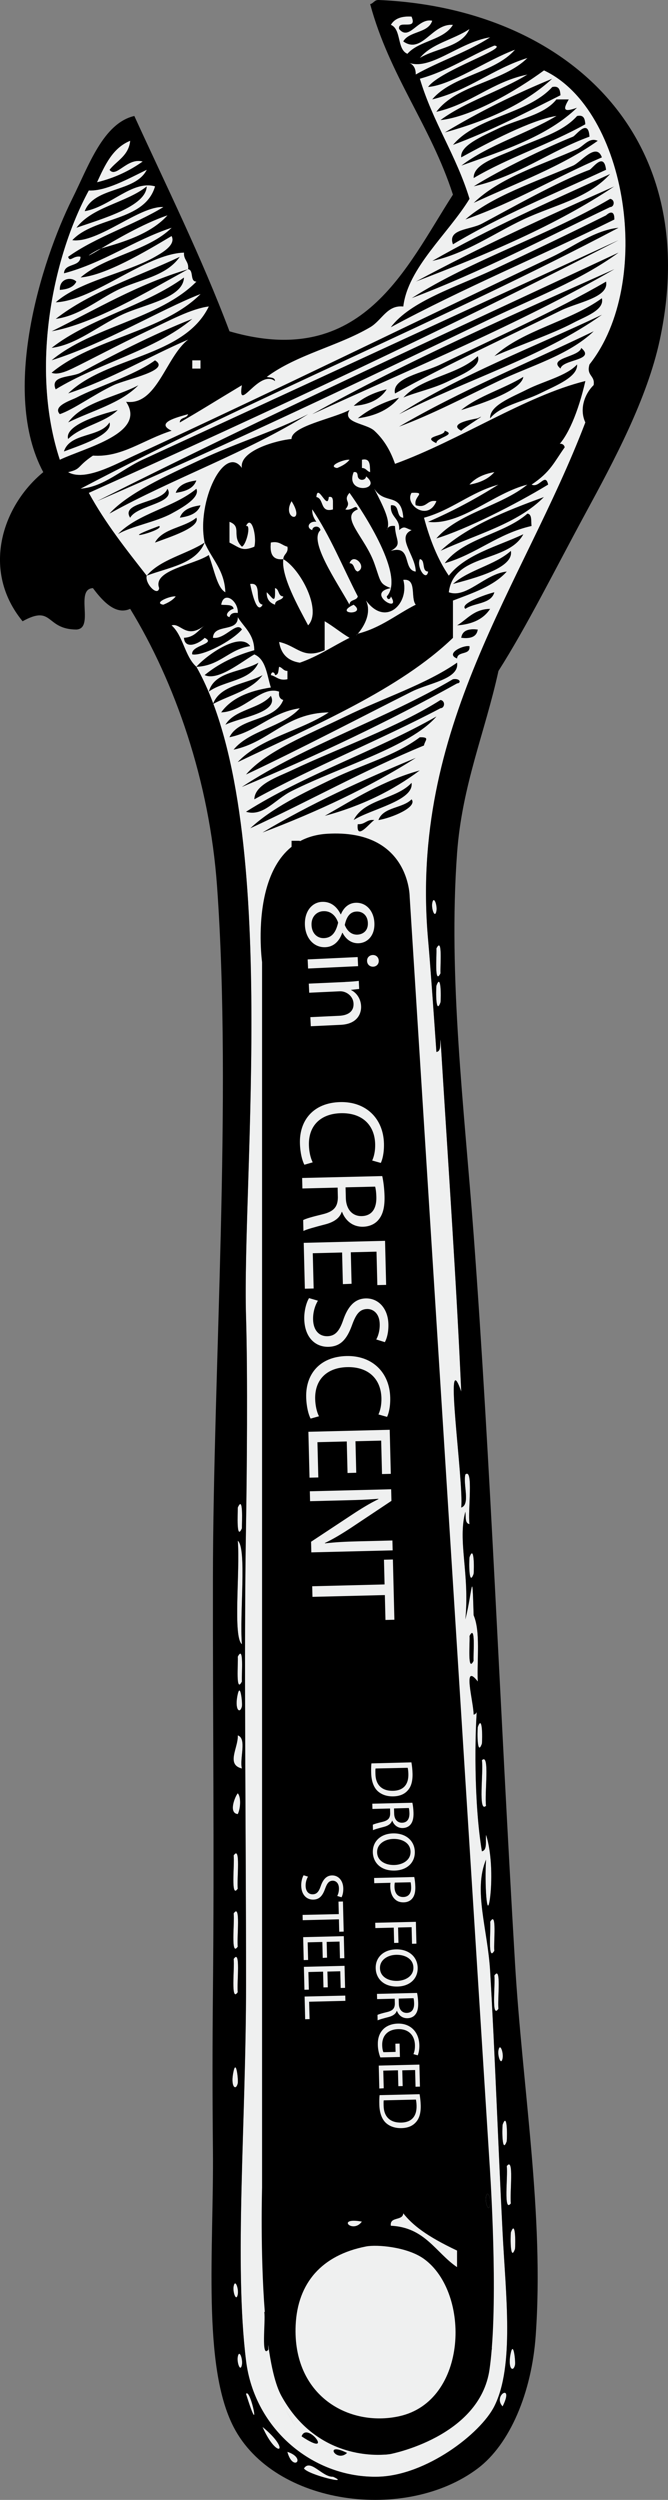 <?xml version="1.0" encoding="UTF-8" standalone="no"?> <!-- Generator: Adobe Illustrator 12.0.1, SVG Export Plug-In . SVG Version: 6.00 Build 51448) --> <svg xmlns:rdf="http://www.w3.org/1999/02/22-rdf-syntax-ns#" xmlns="http://www.w3.org/2000/svg" xmlns:cc="http://web.resource.org/cc/" xmlns:xlink="http://www.w3.org/1999/xlink" xmlns:dc="http://purl.org/dc/elements/1.1/" xmlns:svg="http://www.w3.org/2000/svg" xmlns:inkscape="http://www.inkscape.org/namespaces/inkscape" xmlns:sodipodi="http://sodipodi.sourceforge.net/DTD/sodipodi-0.dtd" xmlns:ns1="http://sozi.baierouge.fr" id="Layer_1" xml:space="preserve" overflow="visible" viewBox="0 0 77.486 289.725"><rect x="0" y="0" width="77.486" height="289.725" fill="#808080" stroke="none"/> <g> <path d="m51.581 15.36c3.893-2.348 8.053-4.427 12.479-6.239-3.255 2.983-7.593 4.886-12.479 6.239z"></path> <path d="m65.02 11.04c-4.05 2.029-8.049 4.109-12.479 5.76 2.758-3.322 8.627-3.533 11.52-6.72 0.815-0.176 0.905 0.375 0.959 0.96z"></path> <path d="m66.94 12.48c-3.416 3.305-8.49 4.949-13.438 6.721 3.175-2.426 7.537-3.663 11.04-5.761-2.907 0.458-7.832 3.044-11.04 4.801-0.182-1.37 2.45-2.454 4.319-3.36 2.271-1.103 5.284-1.53 6.721-3.36h1.438c-0.756 1.269-0.534 1.49 0.96 0.959z"></path> <path d="m67.9 14.4c-4.102 2.299-8.938 3.861-12.96 6.24-0.055-1.685 2.865-2.459 4.802-3.359 2.609-1.216 5.469-1.897 7.198-3.841 0.816-0.176 0.906 0.374 0.96 0.96z"></path> <path d="m68.38 15.84c-4.691 1.708-8.229 4.571-13.44 5.76 3.029-1.908 8.372-4.498 11.521-5.76 0.355-0.142 1.785-2.201 1.919 0z"></path> <path d="m69.34 16.32c-4.204 2.996-9.489 4.91-14.4 7.2 3.062-2.972 7.812-4.378 12-6.239 0.771-0.343 1.397-1.42 2.4-0.961z"></path> <path d="m53.98 25.44c2.98-2.654 8.077-4.339 12.48-6.239 0.919-0.397 2.712-2.775 3.358-0.96-5.366 2.311-10.143 5.214-15.838 7.199z"></path> <path d="m70.3 19.68c-6.017 2.784-12.263 5.337-17.76 8.64-0.677-1.802 1.979-1.664 3.358-2.399 3.191-1.698 8.803-4.88 12.48-6.24 0.336-0.124 1.678-2.155 1.922-0.001z"></path> <path d="m50.14 30.24c6.508-3.732 13.607-6.873 20.64-10.08-2.591 2.876-6.509 3.598-10.078 5.279-3.399 1.601-6.675 3.964-10.562 4.801z"></path> <path d="m17.021 21.6c-0.068 2.339-5.194 3.759-8.16 4.8 1.858-2.462 5.759-2.881 8.16-4.8z"></path> <path d="m71.26 21.6c-6.808 4.552-14.831 7.89-23.04 11.04 7.384-3.976 15.167-7.553 23.04-11.04z"></path> <path d="m70.78 23.04c0.604 0.119 0.484 0.955 0 0.96-7.584 3.615-14.91 7.487-23.038 10.56 7.033-4.485 15.791-7.248 23.038-11.52z"></path> <path d="m20.86 29.76c-1.604 2.31-4.723 2.622-7.199 3.84-2.297 1.128-4.461 3.003-7.2 3.36 4.039-3.161 9.508-4.892 14.399-7.2z"></path> <path d="m8.86 32.64c-0.314 0.645-1.025 0.895-1.92 0.96-0.074-1.345 1.357-1.566 1.92-0.96z"></path> <path d="m5.98 40.32c4.398-3.441 10.822-4.856 15.36-8.159-0.083 2.403-4.579 3.089-7.2 4.319-2.832 1.33-5.31 3.492-8.16 3.84z"></path> <path d="m57.34 41.281c3.347-3.055 8.772-4.027 12.479-6.721 0.334 1.384-1.92 2.118-3.358 2.88-2.393 1.267-6.092 2.52-9.121 3.841z"></path> <path d="m67.42 40.32c1.749 1.474-2.177 1.312-2.4 2.4-1.538-1.262 2.161-1.327 2.4-2.4z"></path> <path d="m55.42 41.281c0.496 1.237-1.963 2.179-3.36 2.88-1.767 0.886-3.869 1.306-5.279 1.92 2.117-2.364 6.356-2.603 8.639-4.8z"></path> <path d="m17.98 41.76c1.935 1.168-3.29 2.167-4.8 2.88-2.258 1.065-4.623 2.81-6.24 3.36-0.899-0.945 1.357-1.623 1.92-1.92 2.411-1.274 6.666-2.54 9.12-4.32z"></path> <path d="m22.3 41.76h0.96v0.96h-0.96v-0.96z" fill="#EFF0F0"></path> <path d="m16.061 44.64c-2.051 2.109-5.368 2.952-8.16 4.32 1.757-2.402 5.441-2.879 8.16-4.32z"></path> <path d="m44.86 45.12c-0.753 1.167-2.042 1.798-3.84 1.92 1.004-0.916 2.292-1.548 3.84-1.92z"></path> <path d="m46.3 46.08c-1.071 1.328-2.676 2.124-4.8 2.399 1.328-1.071 2.932-1.867 4.8-2.399z"></path> <path d="m13.661 47.52c-1.53 1.511-4.23 1.851-5.761 3.36-0.44-1.574 3.565-2.824 5.761-3.36z"></path> <path d="m41.98 53.281c1.024-0.225 0.914 0.686 0.96 1.439-0.389-0.091-0.479-0.482-0.96-0.479v-0.96z" fill="#EFF0F0"></path> <path d="m41.021 54.72c0.408-0.088 0.453 0.188 0.48 0.48 0.119 0.604 0.954 0.483 0.96 0 2.035 1.643-2.503 2.15-1.44-0.48z" fill="#EFF0F0"></path> <path d="m22.78 55.68c-0.331 0.948-1.279 1.279-2.399 1.44 0.331-0.948 1.28-1.28 2.399-1.44z"></path> <path d="m13.661 61.92c2.351-2.449 6.505-3.095 9.119-5.28 0.471 1.022-1.647 2.208-2.88 2.88-1.784 0.974-4.736 1.482-6.239 2.4z"></path> <path d="m63.1 57.6c-3.007 3.073-7.831 4.328-12 6.24 3.012-2.8 7.523-4.615 12-6.24z"></path> <path d="m33.82 58.08c1.726 2.738-1.215 2.108 0 0z" fill="#EFF0F0"></path> <path d="m23.26 58.56c-0.332 0.948-1.28 1.28-2.4 1.44 0.332-0.948 1.281-1.28 2.4-1.44z"></path> <path d="m61.18 59.52c0.562 0.078 0.405 0.875 0.48 1.44-3.922 0.879-6.356 3.244-10.08 4.32 2.188-2.932 6.881-3.359 9.6-5.76z"></path> <path d="m59.26 63.84c0.379 1.99-4.194 3.158-6.72 3.84 1.855-1.666 4.866-2.175 6.72-3.84z"></path> <path d="m32.86 64.8c2.016 1.157 4.53 5.946 2.881 7.68-1.14-2.155-3.142-5.688-2.881-7.68z" fill="#EFF0F0"></path> <path d="m40.541 65.281c0.424-1.302 2.129 0.403 0.96 0.96-0.522-0.12-0.326-0.955-0.96-0.96z" fill="#EFF0F0"></path> <path d="m41.021 70.08c1.652 1.24-2.469 1.16 0 0z" fill="#EFF0F0"></path> <path d="m56.86 70.56c-0.753 1.167-2.042 1.798-3.84 1.92 1.191-0.729 1.955-1.886 3.84-1.92z"></path> <path d="m55.42 72.96c-0.115 0.844-0.826 1.094-1.92 0.96 0.116-0.844 0.827-1.094 1.92-0.96z"></path> <path d="m54.46 74.88c0.146 1.106-1.387 0.533-1.44 1.439-1.402-0.535 0.611-1.559 1.44-1.439z"></path> <path d="m24.22 80.16c0.65-2.391 3.842-2.238 5.76-3.36-0.909 2.131-4.005 2.075-5.76 3.36z"></path> <path d="m24.701 81.6c0.816-2.223 3.792-2.288 5.76-3.359-1.277 1.763-3.785 2.295-5.76 3.359z"></path> <path d="m31.42 80.64c0.984 1.961-3.57 2.499-5.28 3.36 1.078-1.802 3.943-1.817 5.28-3.36z"></path> <path d="m51.1 81.12c0.604 0.119 0.484 0.954 0 0.96-7.023 3.695-14.683 6.756-21.6 10.56 0.025-1.723 2.726-2.604 4.319-3.359 5.415-2.563 12.365-5.03 17.281-8.161z"></path> <path d="m29.021 96c2.603-2.421 6.134-4.083 9.601-5.76 3.359-1.626 7.195-2.636 10.08-4.801 1.228-0.021 0.585 0.357 0.479 0.96-7.022 2.899-13.369 6.473-20.16 9.601z"></path> <path d="m48.701 89.281c-3.109 2.331-6.753 4.127-11.041 5.279 3.46-1.98 6.781-4.099 11.041-5.279z"></path> <path d="m47.741 90.72c0.311 2.082-4.65 3.022-6.721 4.32 1.229-2.452 4.962-2.399 6.721-4.32z"></path> <path d="m33.82 97.44h0.96v0.96h-0.96v-0.96z"></path> <path d="m50.14 104.64c0.184-0.914 0.611 0.308 0.48 0.96-0.182 0.91-0.611-0.31-0.48-0.96z" fill="#EFF0F0"></path> <path d="m50.621 109.92c0.741-1.467 0.423 2.082 0.479 2.88-0.742 1.47-0.423-2.08-0.479-2.88z" fill="#EFF0F0"></path> <path d="m50.621 114.24c0.553-1.554 0.543 1.288 0.479 1.92-0.553 1.55-0.543-1.29-0.479-1.92z" fill="#EFF0F0"></path> <path d="m27.581 120.96c0.553-1.553 0.543 1.289 0.479 1.92-0.552 1.55-0.543-1.29-0.479-1.92z" fill="#EFF0F0"></path> <path d="m27.581 124.32c1.098 13 0.176 32.817 0.479 48.48-1.097-13-0.176-32.82-0.479-48.48z" fill="#EFF0F0"></path> <path d="m27.581 174.72c0.661-1.528 0.475 1.696 0.479 2.399-0.661 1.53-0.475-1.7-0.479-2.4z" fill="#EFF0F0"></path> <path d="m27.581 178.56c1.066 0.847 0.196 8.477 0.479 12-1.067-0.85-0.197-8.48-0.479-12z" fill="#EFF0F0"></path> <path d="m54.46 180.48c0.553-1.553 0.543 1.289 0.479 1.92-0.552 1.55-0.542-1.29-0.479-1.92z" fill="#EFF0F0"></path> <path d="m54.46 189.6c0.742-1.468 0.423 2.082 0.479 2.88-0.741 1.47-0.421-2.08-0.479-2.88z"></path> <path d="m27.581 192c0.742-1.467 0.422 2.082 0.479 2.881-0.742 1.47-0.422-2.08-0.479-2.88z" fill="#EFF0F0"></path> <path d="m27.581 196.32c0.312-1.354 0.557 1.105 0.479 1.44-0.222 0.96-0.901 0.39-0.479-1.44z" fill="#EFF0F0"></path> <path d="m55.42 200.16c0.553-1.554 0.543 1.289 0.479 1.92-0.552 1.55-0.542-1.29-0.479-1.92z" fill="#EFF0F0"></path> <path d="m27.581 201.12c1.083 0.356 0.188 2.691 0.479 3.84-1.875-0.45-0.408-2.42-0.479-3.84z" fill="#EFF0F0"></path> <path d="m55.9 204c0.945-0.912 0.286 3.851 0.48 5.279-0.945 0.91-0.286-3.85-0.48-5.28z" fill="#EFF0F0"></path> <path d="m27.101 215.04c0.853-1.28 0.351 2.812 0.48 3.84-0.852 1.28-0.35-2.81-0.48-3.84z" fill="#EFF0F0"></path> <path d="m27.101 221.76c0.853-1.281 0.351 2.812 0.48 3.84-0.852 1.28-0.35-2.81-0.48-3.84z" fill="#EFF0F0"></path> <path d="m56.86 222.72c0.805-1.383 0.384 2.452 0.48 3.359-0.803 1.38-0.382-2.45-0.48-3.36z" fill="#EFF0F0"></path> <path d="m27.101 227.04c0.853-1.28 0.351 2.812 0.48 3.84-0.852 1.28-0.35-2.81-0.48-3.84z" fill="#EFF0F0"></path> <path d="m57.34 228.96c0.852-1.28 0.35 2.812 0.479 3.84-0.851 1.28-0.349-2.81-0.479-3.84z" fill="#EFF0F0"></path> <path d="m57.821 237.6c0.184-0.914 0.61 0.307 0.479 0.96-0.182 0.91-0.61-0.31-0.479-0.96z" fill="#EFF0F0"></path> <path d="m27.101 240c0.312-1.354 0.558 1.104 0.48 1.439-0.223 0.96-0.902 0.39-0.48-1.44z" fill="#EFF0F0"></path> <path d="m58.3 246.24c0.553-1.554 0.543 1.288 0.479 1.92-0.551 1.55-0.542-1.29-0.479-1.92z" fill="#EFF0F0"></path> <path d="m30.46 250.08c0.312-1.354 0.557 1.104 0.479 1.439-0.221 0.96-0.9 0.39-0.479-1.44z" fill="#EFF0F0"></path> <path d="m58.781 251.04c0.89-1.166 0.323 3.164 0.479 4.319-0.889 1.16-0.324-3.16-0.479-4.32z" fill="#EFF0F0"></path> <path d="m59.26 258.72c0.553-1.553 0.543 1.289 0.48 1.92-0.552 1.55-0.543-1.29-0.48-1.92z" fill="#EFF0F0"></path> <path d="m56.38 261.12c1.06 0.71 0.204 7.469 0.479 10.56-1.059-0.71-0.202-7.47-0.479-10.56z" fill="#EFF0F0"></path> <path d="m27.101 264.96c0.184-0.914 0.61 0.307 0.48 0.96-0.184 0.91-0.611-0.31-0.48-0.96z" fill="#EFF0F0"></path> <path d="m30.46 267.36c0.89-1.167 0.324 3.164 0.479 4.319-0.888 1.17-0.322-3.16-0.479-4.32z" fill="#EFF0F0"></path> <path d="m59.26 272.64c0.312-1.354 0.558 1.106 0.48 1.44-0.222 0.96-0.902 0.39-0.48-1.44z" fill="#EFF0F0"></path> <path d="m27.581 273.12c0.183-0.914 0.609 0.307 0.479 0.96-0.183 0.91-0.61-0.31-0.479-0.96z" fill="#EFF0F0"></path> <path d="m41.021 284.64c-0.081-1.04 1.702-0.217 2.4-0.479 0.08 1.04-1.703 0.22-2.4 0.48z" fill="#EFF0F0"></path> <path d="m45.34 2.88c0.408-0.712 1.208-1.032 2.4-0.96 0.745 1.706-1.632 0.29-1.44 1.439 1.175 1.452 2.165-1.322 3.84-0.96-0.449 1.471-2.66 1.18-3.359 2.4 2.188 1.528 3.312-2.115 5.761-1.92-1.078 1.802-3.943 1.817-5.28 3.36-1.249-0.512-0.675-2.845-1.922-3.359z" fill="#EFF0F0"></path> <path d="m54.46 3.36c-0.916 2.124-3.876 2.204-5.76 3.36 1.356-1.683 3.945-2.135 5.76-3.36z" fill="#EFF0F0"></path> <path d="m56.86 4.32c-2.61 1.708-5.878 2.763-8.64 4.32 0.021-0.821-0.356-1.243-0.96-1.439 2.532 1.152 5.916-2.301 9.6-2.881z" fill="#EFF0F0"></path> <path d="m49.661 10.08c2.676-0.21 6.803-3.112 10.08-4.32-2.39 2.731-7.251 2.989-9.602 5.76 4.252-1.027 7.01-3.55 11.04-4.8-2.797 2.803-8.158 3.042-10.56 6.24 4.037-0.923 6.446-3.473 10.56-4.32-3.167 1.953-7.138 3.103-10.08 5.28 3.614-0.39 8.769-3.389 12-5.76 9.702 4.547 12.754 24.646 5.28 34.08-0.396 1.355 0.677 1.242 0.479 2.399-1.059 1.037-1.675 2.802-0.96 4.32-7.249 19.013-20.459 35.235-18.238 60 0.264 2.943 0.638 8.335 0.96 12.96 0.562-0.078 0.403-0.875 0.479-1.44 0.964 15.58 1.849 28.216 2.4 40.801-2.096-5.995 0.313 10.453 0 13.439 1.082-0.356 0.188-2.692 0.479-3.84 0.966-0.777 0.271 4.188 0.48 5.76-0.562-0.077-0.405-0.875-0.48-1.439-0.91 3.429 0.511 7.153 0 12.479 0.836-3.319 0.789-6.372 0.96-0.479 0.812 1.908 0.377 5.062 0.48 7.681-1.828-2.336-0.483 2.375-0.48 3.84 0.651-0.147 0.398-1.202 0.48-1.92-0.395 4.168-0.445 12.185 0.479 17.76 0.651-0.147 0.398-1.202 0.48-1.92 0.753 2.378 0.67 5.661 0.479 7.199-0.385 3.114-0.655-1.702-0.479-4.319-1.495 3.559 0.19 8.047 0.479 12.96 0.549 9.344 0.911 19.778 1.44 30.239 0.364 7.192 1.381 15.524-0.96 20.16-1.615 3.199-7.926 8.008-13.44 8.16-7.437 0.205-14.366-5.394-15.359-13.44-1.395-11.278 0-27.604 0-43.68 0-19.334-0.265-37.962 0-53.279 0.093-5.417 0.202-17.313 0-24-0.494-16.257 4.035-57.992-5.761-75.359 2.761-0.12 3.74-2.021 6.24-2.4-1.16-1.712-5.058 1.051-6.24 2.4-1.356-1.203-1.522-3.598-2.88-4.801 1.061-0.349 1.689 1.688 3.84 0-0.72 0.561-1.173 1.387-2.399 1.44 0.115 1.421 1.785 0.66 2.399 0 1.444 0.719-1.646 0.859-1.439 1.92 1.2 0.225 4.56-1.508 5.76-2.88-0.599-1.028-1.967 1.195-3.36 0.96 0.073-1.688 2.937-0.583 2.881-2.4 0.729 1.191 1.886 1.954 1.92 3.84-2.254 0.625-4.178 1.583-5.761 2.881 1.53 0.713 4.23-1.518 5.761-2.4 1.354 0.566 1.46 2.38 1.92 3.84-2.496 0.384-4.555 1.206-5.761 2.88 2.73-0.11 4.674-3.161 6.721-2.399-0.078 0.558 0.105 0.854 0.479 0.96-0.983 2.536-5.088 1.951-6.239 4.319 3.192-0.646 4.804-2.876 8.159-3.359-1.961 2.199-5.802 2.518-7.68 4.8 4.223-0.897 5.999-4.241 11.04-4.32-3.272 2.167-7.923 2.956-10.56 5.76 9.083-4.332 18.795-8.461 24.96-14.399v-4.32c2.312-0.888 4.726-1.674 6.239-3.359-2.562 0.278-4.674 3.16-6.721 2.399 0.556-4.563 6.859-3.381 8.641-6.72-3.048 1.433-6.659 2.301-8.641 4.8-1.299-1.901-2.2-4.2-2.88-6.72 3.262-0.899 5.379-2.941 8.641-3.84-2.556 1.604-5.254 3.065-8.16 4.319 3.812 0.447 7.545-3.332 11.521-4.319-3.087 2.513-7.946 3.253-10.56 6.239 3.438-1.044 9.176-3.94 12.96-6.239-0.316-1.438-1.026 0.459-1.921 0 2.21-1.462 2.613-2.608 3.841-4.32-0.119-0.604-0.955-0.484-0.96 0 1.307-1.176 2.531-4.074 3.358-7.68-6.938 1.718-14.564 6.86-22.079 9.6-0.463-1.327-1.165-2.705-2.399-3.84-0.939-0.862-3.789-0.896-2.88-2.4-2.017 1.033-6.748 1.88-6.721 3.36-1.51 0.113-6.101 1.301-5.76 3.36-1.999-2.828-5.29 3.869-4.32 8.64-2.144 1.376-5.105 1.934-6.72 3.84-2.39-3.05-4.798-6.082-6.72-9.6 20.857-9.382 41.479-19.001 61.439-29.28-18.111 8.312-36.43 16.802-55.199 25.44-2.396 1.103-4.501 3.157-7.2 3.359 20.238-10.643 42.184-19.576 62.399-30.24-2.792 0.297-5.216 2.192-7.681 3.36-15.506 7.349-32.256 15.574-48.473 23.038-2.223 1.022-5.768 3.027-7.681 1.92 1.609-0.383 0.932-0.603 2.88-1.92 3.368 0.232 5.788-1.82 9.12-2.88-1.924-0.917 0.588-1.548 1.92-1.92-0.118 0.521-0.953 0.326-0.96 0.96 2.547-1.466 3.805-2.285 7.2-4.32-0.55 3.42 1.96-1.924 3.84-0.479-0.013-0.468-0.587-0.373-0.96-0.48 3.513-2.604 8.256-3.557 12-5.76 1.362-0.801 1.965-2.602 3.84-2.4 0.529-4.478 5.192-8.417 7.681-12.479-1.531-5.028-4.252-8.868-5.76-13.92 3.262-0.898 5.696-2.623 8.64-3.841 1.892 0.226-6.298 2.872-7.68 4.799zm14.399-0.96c-4.427 1.812-8.587 3.893-12.479 6.239 4.886-1.352 9.224-3.255 12.479-6.239zm0 0.96c-2.893 3.187-8.762 3.397-11.52 6.72 4.431-1.65 8.43-3.73 12.479-5.76-0.053-0.585-0.143-1.136-0.959-0.96zm1.92 1.44h-1.438c-1.437 1.83-4.448 2.258-6.721 3.36-1.869 0.907-4.501 1.99-4.319 3.36 3.208-1.757 8.133-4.343 11.04-4.801-3.503 2.098-7.865 3.335-11.04 5.761 4.948-1.771 10.022-3.416 13.438-6.721-1.494 0.532-1.716 0.311-0.96-0.959zm0.96 1.92c-1.729 1.942-4.589 2.625-7.198 3.841-1.937 0.899-4.855 1.675-4.802 3.359 4.021-2.379 8.858-3.941 12.96-6.24-0.054-0.586-0.144-1.136-0.96-0.96zm-0.48 2.4c-3.148 1.262-8.491 3.852-11.521 5.76 5.212-1.188 8.749-4.051 13.44-5.76-0.133-2.201-1.563-0.142-1.919 0zm0.48 1.441c-4.188 1.861-8.938 3.268-12 6.239 4.911-2.29 10.196-4.204 14.4-7.2-1.003-0.459-1.629 0.618-2.4 0.961zm2.88 0.959c-0.646-1.815-2.439 0.562-3.358 0.96-4.403 1.9-9.5 3.585-12.48 6.239 5.693-1.984 10.47-4.887 15.838-7.199zm-1.44 1.44c-3.679 1.359-9.289 4.542-12.48 6.24-1.381 0.735-4.034 0.598-3.358 2.399 5.497-3.303 11.743-5.855 17.76-8.64-0.246-2.153-1.588-0.122-1.922 0.001zm-7.679 5.76c3.569-1.682 7.487-2.403 10.078-5.279-7.031 3.207-14.132 6.348-20.64 10.08 3.888-0.838 7.164-3.201 10.562-4.801zm-12.481 7.2c8.209-3.15 16.232-6.488 23.04-11.04-7.873 3.487-15.656 7.064-23.04 11.04zm-18.24 44.16c-1.918 1.122-5.109 0.97-5.76 3.36 1.755-1.285 4.851-1.229 5.76-3.36zm0.48 1.44c-1.968 1.071-4.943 1.137-5.76 3.359 1.976-1.063 4.484-1.595 5.76-3.359zm21.121-12.959c3.724-1.076 6.159-3.441 10.08-4.32-0.075-0.565 0.082-1.362-0.48-1.44-2.72 2.4-7.413 2.827-9.6 5.76zm-0.481-1.441c4.169-1.912 8.993-3.167 12-6.24-4.477 1.625-8.988 3.44-12 6.24zm11.521-18.24c1.905-0.937 4.396-1.902 4.318-3.359-1.202 1.324-3.872 1.931-5.76 2.88-1.906 0.958-4.396 1.886-4.32 3.359 1.113-1.432 3.863-1.947 5.762-2.88zm-12 5.76c-0.081-0.647 2.439-0.959 0.96-1.439 0.082 0.649-2.779 0.621-0.96 1.439zm-30.721 8.16c1.231-0.672 3.351-1.857 2.88-2.88-2.614 2.186-6.769 2.831-9.119 5.28 1.503-0.918 4.455-1.426 6.239-2.4zm51.36-34.08c0.025-0.897-0.369-1.016-0.96-0.479-3.97 1.977-8.437 4.112-12.96 6.24-4.36 2.051-9.708 3.675-12 6.72 8.307-4.494 17.355-8.246 25.92-12.481zm-23.519 9.12c8.128-3.072 15.455-6.945 23.039-10.56 0.484-0.005 0.604-0.841 0-0.96-7.247 4.272-16.005 7.035-23.039 11.52zm-36.481 23.52c15.544-6.716 30.979-14.096 45.6-21.12 5.021-2.412 10.376-4.396 14.882-7.68-20.299 9.463-40.686 18.835-60.482 28.8zm60-26.88c-11.931 5.349-23.957 10.603-35.04 16.8 11.853-5.427 24.081-10.479 35.04-16.8zm-20.16 11.04c-2.049 0.994-5.672 1.55-5.279 3.359 5.733-3.208 13.497-6.789 19.199-9.6 2.008-0.99 5.64-1.513 5.28-3.36-5.749 3.343-13.482 6.825-19.2 9.601zm18.72-5.76c-7.918 3.762-16.4 6.958-23.52 11.52 7.706-3.974 16.706-6.654 23.52-11.52zm-23.52 12.96c3.932-1.471 7.687-3.455 11.521-5.279 3.72-1.771 8.074-2.959 11.039-5.761-7.559 3.642-15.497 6.902-22.56 11.04zm20.16-12c1.438-0.762 3.692-1.496 3.358-2.88-3.706 2.693-9.133 3.667-12.479 6.721 3.03-1.321 6.729-2.574 9.121-3.841zm-1.44 5.28c0.225-1.089 4.149-0.928 2.4-2.4-0.239 1.073-3.938 1.138-2.4 2.4zm-18.239 3.36c1.41-0.614 3.514-1.034 5.279-1.92 1.397-0.701 3.856-1.643 3.36-2.88-2.283 2.198-6.522 2.437-8.639 4.8zm6.719 1.44c2.57-0.796 6.969-2.301 7.2-3.84-2.278 1.402-5.172 2.188-7.2 3.84zm-12.479-0.48c1.798-0.122 3.086-0.753 3.84-1.92-1.549 0.372-2.837 1.004-3.84 1.92zm0.479 1.44c2.124-0.275 3.729-1.071 4.8-2.399-1.868 0.531-3.472 1.327-4.8 2.399zm-18.24 4.801c-4.034 1.895-8.379 3.86-10.56 6.239 7.417-4.103 15.95-7.089 23.04-11.52-3.663 1.904-8.387 3.358-12.48 5.281zm30.24-3.361c0.438-0.458 3.312-2.179 1.92-1.44-0.717 0.138-3.467 0.618-1.92 1.44zm-33.12 7.2c1.12-0.161 2.068-0.492 2.399-1.44-1.118 0.16-2.067 0.492-2.399 1.44zm-5.279 2.88c0.784-1.47 5.362-1.659 4.32-3.36-0.575 1.68-5.498 1.523-4.32 3.36zm5.759 0c1.12-0.16 2.068-0.492 2.4-1.44-1.119 0.16-2.068 0.492-2.4 1.44zm-2.88 2.88c1.636-0.619 5.271-1.75 4.8-2.88-1.387 1.172-3.904 1.215-4.8 2.88zm0.48-1.92c-5.612 2.078 0.743 0.48 0 0zm34.081 6.72c2.524-0.682 7.099-1.85 6.72-3.84-1.855 1.665-4.866 2.174-6.72 3.84zm1.439 2.88c1.038-0.722 2.985-0.535 3.36-1.92-1.168 0.299-4.053 1.35-3.36 1.92zm-0.96 1.92c1.798-0.122 3.087-0.753 3.84-1.92-1.885 0.034-2.649 1.191-3.84 1.92zm0.48 1.44c1.094 0.134 1.805-0.116 1.92-0.96-1.093-0.134-1.804 0.116-1.92 0.96zm-0.48 2.4c0.055-0.906 1.587-0.333 1.44-1.439-0.829-0.121-2.842 0.903-1.44 1.439zm-12.959 6.72c-4.352 2.119-9.182 4.004-11.52 6.72 6.046-2.836 13.558-6.763 19.2-9.6 2.02-1.017 5.559-1.444 5.278-3.36-3.598 2.508-8.608 4.12-12.958 6.24zm12.959-3.84c0.505-0.026 0.378-0.615-0.479-0.48-7.745 4.575-17.044 7.596-24.48 12.48 8.683-3.637 17.045-7.595 24.959-12zm-26.879 4.8c1.71-0.862 6.265-1.399 5.28-3.36-1.338 1.543-4.203 1.558-5.28 3.36zm7.679 5.281c-1.594 0.754-4.294 1.637-4.319 3.359 6.917-3.803 14.576-6.864 21.6-10.56 0.484-0.006 0.604-0.841 0-0.96-4.917 3.131-11.867 5.598-17.281 8.161zm-5.279 4.799c2.007 0.592 3.343-1.432 5.279-2.4 5.812-2.908 13.745-5.125 16.801-8.64-7.038 4.003-15.324 6.757-22.08 11.04zm20.639-7.68c0.105-0.603 0.748-0.98-0.479-0.96-2.885 2.165-6.721 3.173-10.08 4.801-3.467 1.678-6.999 3.339-9.601 5.76 6.792-3.129 13.139-6.703 20.16-9.601zm-18.72 10.08c6.375-2.424 12.376-5.224 17.76-8.64-6.219 2.581-12.26 5.339-17.76 8.64zm7.2-1.92c4.286-1.152 7.931-2.948 11.041-5.279-4.26 1.18-7.581 3.299-11.041 5.279zm3.361 0.48c2.07-1.298 7.031-2.239 6.721-4.32-1.76 1.921-5.493 1.868-6.721 4.32zm2.879 0c1.534-0.247 4.554-1.5 3.841-2.4-1.022 1.058-3.291 0.869-3.841 2.4zm-2.4 0.48c-0.203 2.007 1.438-0.222 1.92-0.479-0.907-0.109-1.059 0.54-1.92 0.479zm-7.68 2.88h0.96v-0.96h-0.96v0.96zm21.12 94.08c-0.057-0.798 0.264-4.348-0.479-2.88 0.057 0.8-0.263 4.35 0.479 2.88z" fill="#EFF0F0"></path> <path d="m10.78 68.16c-2.131 0.107 0.212 4.69-1.92 4.8-3.624-0.023-2.671-2.929-6.24-0.96-4.806-5.85-2.406-13.334 2.4-17.28-4.968-9.255-0.274-24.373 3.36-31.68 1.921-3.86 3.579-8.743 7.2-9.601 3.764 8.235 7.753 16.247 11.04 24.959 15.455 4.493 20.471-7.39 25.92-15.84-2.575-7.984-7.355-13.765-9.601-22.08 0.39-0.09 0.479-0.479 0.96-0.479 21.191 0.89 37.793 15.206 32.641 39.361-1.466 6.872-5.334 14.063-8.642 20.16-3.606 6.653-6.772 13.037-10.079 18.24-1.54 7.059-4.228 13.245-4.801 21.12-1.045 14.36 0.833 29.53 1.92 44.16 1.976 26.562 3.023 54.421 4.802 84.479 0.852 14.42 3.402 29.189 2.398 43.199-0.472 6.583-2.989 12.549-6.72 15.36-8.31 6.263-23.601 4.324-28.32-4.801-3.667-7.089-2.287-20.675-2.399-32.159-0.064-6.476-0.058-12.516 0-18.24 0.166-16.818-0.02-30.916 0-47.999 0.025-24.033 2.236-55.624 0.479-80.16-0.876-12.24-4.893-23.682-10.08-32.16-1.536 0.706-2.977-0.587-4.318-2.4zm36.48-61.92c1.337-1.543 4.202-1.559 5.28-3.36-2.449-0.195-3.573 3.448-5.761 1.92 0.699-1.221 2.91-0.93 3.359-2.4-1.675-0.362-2.665 2.412-3.84 0.96-0.19-1.149 2.187 0.267 1.439-1.439-1.191-0.072-1.991 0.248-2.399 0.96 1.249 0.513 0.675 2.846 1.922 3.359zm1.441 0.48c1.884-1.156 4.844-1.236 5.76-3.36-1.816 1.225-4.405 1.677-5.76 3.36zm-1.441 0.48c0.604 0.196 0.981 0.618 0.96 1.439 2.762-1.558 6.028-2.612 8.64-4.32-3.684 0.581-7.068 4.034-9.6 2.881zm10.08-1.919c-2.942 1.217-5.378 2.941-8.64 3.84 1.508 5.052 4.229 8.892 5.76 13.92-2.487 4.062-7.15 8.002-7.681 12.479-1.875-0.201-2.479 1.6-3.84 2.4-3.744 2.204-8.487 3.156-12 5.76 0.373 0.107 0.947 0.013 0.96 0.48-1.88-1.444-4.39 3.899-3.84 0.479-3.396 2.035-4.654 2.854-7.2 4.32 0.007-0.634 0.842-0.438 0.96-0.96-1.332 0.372-3.844 1.003-1.92 1.92-3.333 1.06-5.752 3.112-9.12 2.88-1.948 1.317-1.271 1.537-2.88 1.92 1.913 1.107 5.458-0.897 7.681-1.92 16.218-7.464 32.968-15.689 48.479-23.04 2.465-1.168 4.89-3.064 7.682-3.36-20.217 10.665-42.163 19.599-62.401 30.241 2.699-0.202 4.804-2.257 7.2-3.359 18.77-8.639 37.088-17.129 55.2-25.44-19.96 10.278-40.581 19.897-61.44 29.279 1.922 3.518 4.331 6.549 6.72 9.6 1.613-1.906 4.576-2.463 6.721-3.84-0.97-4.771 2.321-11.468 4.319-8.64-0.341-2.06 4.25-3.247 5.76-3.36-0.026-1.479 4.704-2.327 6.721-3.36-0.909 1.504 1.939 1.538 2.88 2.4 1.235 1.135 1.938 2.513 2.399 3.84 7.515-2.739 15.141-7.882 22.079-9.6-0.827 3.605-2.053 6.504-3.358 7.68 0.005-0.484 0.841-0.604 0.96 0-1.228 1.712-1.631 2.858-3.84 4.32 0.894 0.459 1.604-1.438 1.92 0-3.784 2.299-9.521 5.194-12.96 6.239 2.612-2.985 7.473-3.727 10.56-6.239-3.976 0.987-7.707 4.767-11.52 4.319 2.905-1.254 5.604-2.715 8.159-4.319-3.262 0.897-5.379 2.94-8.641 3.84 0.68 2.52 1.581 4.818 2.88 6.72 1.98-2.499 5.593-3.367 8.642-4.8-1.781 3.339-8.085 2.156-8.642 6.72 2.047 0.76 4.157-2.122 6.721-2.399-1.515 1.686-3.928 2.473-6.239 3.359v4.32c-6.165 5.938-15.876 10.065-24.96 14.399 2.636-2.804 7.287-3.593 10.56-5.76-5.041 0.079-6.816 3.423-11.04 4.32 1.877-2.282 5.719-2.602 7.68-4.8-3.355 0.483-4.966 2.713-8.159 3.359 1.15-2.369 5.255-1.783 6.239-4.319-0.374-0.106-0.558-0.402-0.479-0.96-2.047-0.761-3.989 2.29-6.72 2.399 1.206-1.675 3.264-2.496 5.76-2.88-0.46-1.46-0.565-3.273-1.92-3.84-1.53 0.883-4.23 3.113-5.76 2.4 1.583-1.298 3.506-2.255 5.76-2.881-0.034-1.886-1.191-2.648-1.92-3.84 0.056 1.816-2.808 0.713-2.88 2.4 1.393 0.235 2.761-1.988 3.359-0.96-1.2 1.372-4.56 3.104-5.76 2.88-0.206-1.062 2.884-1.201 1.44-1.92-0.615 0.66-2.285 1.421-2.4 0 1.227-0.054 1.68-0.88 2.4-1.44-2.151 1.688-2.78-0.349-3.841 0 1.357 1.203 1.523 3.598 2.88 4.801 1.183-1.35 5.08-4.112 6.24-2.4-2.5 0.379-3.479 2.28-6.24 2.4 9.797 17.367 5.267 59.103 5.761 75.359 0.203 6.687 0.093 18.583 0 24-0.265 15.317 0 33.945 0 53.279 0 16.076-1.395 32.399 0 43.68 0.994 8.048 7.923 13.646 15.359 13.44 5.515-0.152 11.825-4.961 13.44-8.16 2.341-4.636 1.324-12.968 0.96-20.16-0.529-10.461-0.892-20.896-1.44-30.239-0.288-4.913-1.975-9.401-0.479-12.96-0.177 2.617 0.095 7.435 0.479 4.319 0.19-1.538 0.273-4.821-0.479-7.199-0.082 0.718 0.171 1.771-0.48 1.92-0.925-5.575-0.873-13.592-0.479-17.76-0.082 0.718 0.171 1.771-0.48 1.92-0.003-1.465-1.348-6.176 0.48-3.84-0.104-2.617 0.33-5.771-0.48-7.681-0.171-5.893-0.124-2.84-0.96 0.479 0.512-5.326-0.91-9.052 0-12.479 0.075 0.564-0.082 1.362 0.48 1.439-0.209-1.572 0.484-6.537-0.48-5.76-0.292 1.146 0.604 3.481-0.479 3.84 0.313-2.986-2.095-19.436 0-13.44-0.552-12.584-1.438-25.22-2.4-40.8-0.075 0.565 0.083 1.363-0.479 1.44-0.322-4.625-0.696-10.017-0.96-12.96-2.221-24.765 10.989-40.987 18.238-60-0.715-1.519-0.099-3.283 0.96-4.32 0.197-1.157-0.876-1.043-0.479-2.399 7.474-9.435 4.422-29.533-5.28-34.08-3.231 2.37-8.386 5.369-12 5.76 2.942-2.178 6.913-3.327 10.08-5.28-4.112 0.848-6.521 3.397-10.56 4.32 2.4-3.198 7.763-3.438 10.56-6.24-4.03 1.25-6.788 3.771-11.04 4.8 2.351-2.771 7.212-3.027 9.602-5.76-3.277 1.208-7.404 4.109-10.08 4.32 1.378-1.928 9.568-4.574 7.675-4.8zm-42.719 46.079c-4.163 1.714 2.787-1.148 0 0zm9.599 12.96c0.691 1.927 0.991 3.795 1.92 4.32-0.109-2.611-1.595-3.845-2.399-5.76-1.021 2.5-4.174 2.867-6.721 3.84-0.227 0.937 1.292 2.455 1.44 1.44-0.798-2.092 4.027-2.683 5.76-3.84zm-11.519-44.64c0.852-1.068 2.215-1.625 2.399-3.36-2.045 0.834-2.93 2.83-3.84 4.801 2.056-0.504 3.782-1.338 5.28-2.4-1.797-0.487-3.086 1.989-3.839 0.959zm-2.401 2.4c-4.285 7.902-6.787 20.782-3.36 31.2 2.938-1.402 10.122-3.072 7.681-6.721 3.574 0.495 4.594-5.181 7.199-7.2-4.696 2.023-8.869 4.57-13.92 6.24 4.469-4.332 13.44-4.16 16.32-10.08-2.035 0.266-4.469 1.586-7.2 2.88-3.112 1.476-6.992 3.532-8.64 4.32-0.709 0.339-1.757 0.771-2.4 0.48 4.797-4.003 12.888-4.714 17.28-9.12-4.614 1.788-11.181 5.776-17.28 7.68 4.708-3.932 12.505-4.774 16.8-9.12-0.792-0.007-0.269-1.332-0.96-1.439-4.745 2.615-10.945 6.331-15.84 7.199 5.148-2.531 9.925-5.435 15.84-7.199 0.108-0.908-0.541-1.06-0.479-1.921-4.516 0.161-10.417 5.555-14.88 5.761 2.722-2.454 8.349-3.441 11.52-5.28 0.688-0.399 2.478-1.349 1.92-2.4-3.015 1.789-7.607 4.545-10.56 4.801 2.918-2.522 7.825-3.056 10.56-5.761-4.449 1.471-7.808 4.032-12.479 5.28 0.046-1.234 1.874-0.687 1.92-1.92-0.826-0.189-1.23 0.712-1.44 0 3.267-2.334 7.559-3.642 11.04-5.76-2.778-0.148-7.559 4.226-10.56 3.84 2.54-2.74 8.412-2.148 9.6-6.24-2.629-0.749-5.212 2.38-8.16 2.88 1.119-2.881 5.854-2.146 7.2-4.8-2.189 1.062-4.745 2.491-6.722 2.4zm1.441 6.72c-2.733 1.649-0.857 0.291 0 0 1.348-0.458 5.475-1.358 7.68-3.84-2.873 0.978-6.258 2.982-7.68 3.84zm10.559 13.92h0.96v-0.96h-0.96v0.96zm16.801 11.52c0.567-0.233 1.088-0.513 1.44-0.96-0.643-0.074-2.647 0.754-1.44 0.96zm2.879 0c0.481-0.003 0.571 0.389 0.96 0.479-0.046-0.754 0.064-1.665-0.96-1.439v0.96zm0.48 0.96c-0.006 0.483-0.841 0.604-0.96 0-0.027-0.293-0.072-0.568-0.48-0.48-1.062 2.63 3.476 2.123 1.44 0.48zm12 0.96c1.227-0.215 2.207-0.674 2.88-1.44-1.226 0.214-2.207 0.673-2.88 1.44zm-9.6 5.28c0.106-0.374 0.402-0.558 0.96-0.479 0.048 1.698 0.922 2.104-0.479 2.88 2.49-0.73 1.327 2.193 2.88 2.4-0.007-1.864-2.299-3.989-0.479-4.801-0.687-0.187-0.811-0.575-1.44 0 0.125-1.404-1.085-1.475-0.96-2.88 1.107-0.146 0.533 1.388 1.439 1.44-0.236-3.047-2.179-1.407-3.359-3.36 0.95 1.92 2.015 3.814 1.438 4.8zm-6.239-2.4v-0.96c-0.027-0.293-0.072-0.568-0.48-0.48-0.141 1.694-1.298-1.693-1.439 0 0.923 0.195 0.378 1.861 1.919 1.44zm2.879 0c-2.137 0.834 0.836 3.194 1.92 6.24 0.782 2.198 0.575 2.354 1.92 2.88-3.064 0.56 1.313 3.094 0 0.96 0.001 0.266-0.389 0.545-0.48 0 2.146-2.285-2.599-9.584-4.319-12-0.838 0.979 0.356 0.94-0.48 1.92 0.825 0.189 1.23-0.712 1.439 0zm9.121-0.96c-1.157-0.197-1.044 0.876-2.4 0.479-0.306-1.047 1.36-1.526-0.479-1.439-0.858 1.362 1.899 3.37 2.879 0.96zm-16.801 0c-1.215 2.108 1.726 2.738 0 0zm2.4 0.96c-0.021 0.661 0.226 1.054 0.48 1.439-0.78-0.144-1.295 0.648-0.48 0.96 0.006-0.483 0.841-0.604 0.96 0-1.415 1.239 1.905 6.001 3.36 8.641 0.005-0.636 0.841-0.439 0.96-0.96-1.742-3.378-3.211-7.028-5.28-10.08zm-6.72 4.32c0.312-1.167-0.323-3.762-0.96-2.399 0.635-0.232 0.028 2.201-0.48 2.399-1.274-1.236 0.065-2.307-1.439-2.88v2.4c1.247 0.612 1.447 1.053 2.879 0.48zm6.24 9.12c1.649-1.733-0.865-6.522-2.881-7.68-0.26 1.992 1.742 5.525 2.881 7.68zm-4.32-9.6c-0.135 1.255 0.175 2.064 1.439 1.92 0.026-0.613 0.615-0.665 0.48-1.44-0.648-0.151-0.915-0.683-1.919-0.48zm10.08 3.36c1.169-0.557-0.536-2.262-0.96-0.96 0.635 0.006 0.439 0.841 0.96 0.96zm8.161 0c-0.793-0.008-0.27-1.331-0.96-1.44-0.412 0.979 0.755 2.645 0.96 1.44zm-7.201 3.36c1.073 2.309-1.894 4.765-0.96 3.84 2.68-0.68 4.484-2.234 6.72-3.359-0.64-0.801 0.175-3.056-1.439-2.88 0.753 2.711-2.027 5.525-4.321 2.399zm-12 0.48c-1.081-0.2 0.072-2.632-1.44-2.4 0.172 0.834 0.765 3.654 1.44 2.4zm0.48-1.44c-0.025 0.826 0.37 1.23 0.96 1.44 0.005-0.636 0.842-0.439 0.96-0.96-0.634-0.006-0.438-0.842-0.96-0.96 0.072 2.012-0.248 1.156-0.96 0.48zm-12 1.44c0.567-0.233 1.088-0.513 1.44-0.96-0.641-0.074-2.646 0.754-1.44 0.96zm8.161 0.48c-0.521 0.115-1.152 0.791-0.479 0.96 0.105-0.374 0.401-0.558 0.96-0.479 0.085-1.389-1.622-2.646-1.92-0.96 0.563 0.075 1.361-0.083 1.439 0.479zm13.92-0.48c-2.469 1.16 1.652 1.24 0 0zm7.199 1.44c-3.453 1.69 1.456-0.712 0 0zm-15.84 2.88c0.212 1.389 1.012 2.188 2.399 2.4 2.137-0.744 3.837-1.924 5.761-2.88-1.01-0.591-1.872-1.329-2.88-1.92v3.359c-2.55 1.096-3.144-0.478-5.28-0.959zm0.96 4.32v-0.96c-0.481 0.001-0.571-0.389-0.96-0.479-0.107 0.372-0.013 0.946-0.48 0.96 0.001-0.267-0.389-0.546-0.479 0 0.648 0.15 0.916 0.682 1.919 0.479zm17.281 26.88c0.131-0.652-0.298-1.874-0.48-0.96-0.132 0.65 0.297 1.87 0.48 0.96zm0.479 7.2c-0.057-0.798 0.263-4.347-0.479-2.88 0.056 0.8-0.263 4.35 0.479 2.88zm0 3.36c0.063-0.632 0.073-3.474-0.479-1.92-0.064 0.63-0.074 3.47 0.479 1.92zm-23.039 60.96c-0.005-0.703 0.182-3.929-0.479-2.399 0.003 0.7-0.183 3.93 0.479 2.4zm0 13.44c-0.283-3.523 0.587-11.153-0.479-12 0.281 3.52-0.589 11.15 0.479 12zm26.879-8.16c0.063-0.631 0.073-3.473-0.479-1.92-0.064 0.63-0.074 3.47 0.479 1.92zm-26.879 12.48c-0.058-0.799 0.263-4.348-0.479-2.881 0.056 0.8-0.264 4.35 0.479 2.88zm0 2.88c0.077-0.335-0.168-2.794-0.479-1.44-0.423 1.83 0.256 2.4 0.479 1.44zm27.839 4.32c0.063-0.631 0.073-3.474-0.479-1.92-0.064 0.63-0.074 3.47 0.479 1.92zm-27.839 2.88c-0.292-1.147 0.604-3.482-0.479-3.84 0.07 1.42-1.397 3.39 0.479 3.84zm28.319 4.32c-0.194-1.43 0.465-6.191-0.48-5.279 0.194 1.43-0.465 6.19 0.48 5.28zm-28.799-2.88c0.325 1.3-0.63-2.52 0 0zm0 3.84c0.345-0.722 0.365-2.021 0-2.399-0.277 0.29-1.124 2.28 0 2.4zm0 8.64c-0.13-1.027 0.372-5.12-0.48-3.84 0.13 1.03-0.372 5.12 0.48 3.84zm0 6.72c-0.13-1.027 0.372-5.121-0.48-3.84 0.13 1.03-0.372 5.12 0.48 3.84zm29.759 0.48c-0.098-0.907 0.323-4.742-0.48-3.359 0.098 0.91-0.323 4.74 0.48 3.36zm-29.759 4.8c-0.13-1.027 0.372-5.12-0.48-3.84 0.13 1.03-0.372 5.12 0.48 3.84zm30.24 1.92c-0.131-1.027 0.371-5.12-0.479-3.84 0.128 1.03-0.374 5.12 0.479 3.84zm0.479 5.76c0.131-0.653-0.297-1.874-0.479-0.96-0.131 0.65 0.297 1.87 0.479 0.96zm-30.719 2.88c0.077-0.335-0.168-2.794-0.48-1.439-0.422 1.83 0.257 2.4 0.48 1.44zm31.2 6.72c0.062-0.632 0.072-3.474-0.479-1.92-0.065 0.63-0.074 3.47 0.479 1.92zm0.479 7.2c-0.156-1.155 0.409-5.485-0.479-4.319 0.155 1.16-0.41 5.48 0.479 4.32zm0.481 5.28c0.062-0.631 0.071-3.473-0.48-1.92-0.064 0.63-0.073 3.47 0.48 1.92zm-32.16 5.28c0.13-0.653-0.297-1.874-0.48-0.96-0.131 0.65 0.296 1.87 0.48 0.96zm32.16 8.16c0.076-0.334-0.168-2.794-0.48-1.44-0.423 1.83 0.257 2.4 0.48 1.44zm-31.68 0c0.13-0.653-0.297-1.874-0.479-0.96-0.132 0.65 0.295 1.87 0.479 0.96zm0.48 3.36c1.841 5.85 0.52-0.78 0 0zm29.759 1.44c1.385-2.78-1.184-1.26 0 0zm-27.84 2.4c1.713 3.87 3.401 2.79 0 0zm2.88 2.88c0.639 2.38 2.267 0.75 0 0zm5.281 2.88c-1.229 0.068-2.624-2.126-3.36-0.96 0.512 0.74 5.583 1.96 3.36 0.96z"></path> <path d="m14.621 51.36c2.787-1.148-4.163 1.714 0 0z" fill="#EFF0F0"></path> <path d="m18.46 68.16c-0.148 1.015-1.667-0.504-1.44-1.44 2.547-0.973 5.699-1.34 6.721-3.84 0.805 1.915 2.29 3.148 2.399 5.76-0.93-0.525-1.229-2.395-1.92-4.32-1.733 1.157-6.558 1.748-5.76 3.84z" fill="#EFF0F0"></path> <path d="m56.86 48.48c-0.076-1.474 2.414-2.4 4.32-3.359 1.888-0.949 4.558-1.556 5.76-2.88 0.078 1.457-2.413 2.423-4.318 3.359-1.9 0.933-4.65 1.448-5.762 2.88z"></path> <path d="m51.581 49.92c1.479 0.48-1.041 0.792-0.96 1.439-1.819-0.817 1.042-0.789 0.96-1.439z"></path> <path d="m45.34 37.92c2.292-3.045 7.64-4.669 12-6.72 4.523-2.128 8.99-4.265 12.96-6.24 0.591-0.536 0.985-0.418 0.96 0.479-8.565 4.236-17.613 7.988-25.92 12.481z"></path> <path d="m16.541 18.72c-1.498 1.062-3.225 1.896-5.28 2.4 0.91-1.971 1.795-3.965 3.84-4.801-0.185 1.735-1.548 2.292-2.399 3.36 0.752 1.031 2.041-1.445 3.839-0.959z" fill="#EFF0F0"></path> <path d="m17.021 19.68c-1.346 2.654-6.082 1.918-7.2 4.8 2.948-0.5 5.531-3.629 8.16-2.88-1.188 4.092-7.061 3.5-9.6 6.24 3.001 0.386 7.781-3.988 10.56-3.84-3.481 2.118-7.773 3.426-11.04 5.76 0.209 0.712 0.614-0.189 1.44 0-0.046 1.233-1.874 0.686-1.92 1.92 4.672-1.248 8.03-3.811 12.479-5.28-2.734 2.706-7.642 3.238-10.56 5.761 2.952-0.254 7.545-3.012 10.56-4.801 0.558 1.052-1.23 2-1.92 2.4-3.171 1.838-8.798 2.826-11.52 5.28 4.463-0.206 10.364-5.6 14.88-5.761-0.062 0.861 0.588 1.013 0.479 1.921-5.915 1.765-10.69 4.668-15.84 7.199 4.895-0.868 11.095-4.584 15.84-7.199 0.691 0.107 0.167 1.433 0.96 1.439-4.294 4.346-12.092 5.188-16.8 9.12 6.1-1.903 12.666-5.892 17.28-7.68-4.393 4.406-12.482 5.117-17.28 9.12 0.644 0.291 1.691-0.142 2.4-0.48 1.647-0.788 5.527-2.845 8.64-4.32 2.731-1.294 5.165-2.614 7.2-2.88-2.878 5.921-11.85 5.749-16.319 10.081 5.051-1.67 9.224-4.217 13.92-6.24-2.605 2.02-3.625 7.695-7.199 7.2 2.441 3.648-4.743 5.318-7.681 6.721-3.427-10.418-0.925-23.298 3.36-31.2 1.977 0.09 4.533-1.339 6.721-2.401zm-8.161 6.72c2.966-1.041 8.092-2.461 8.16-4.8-2.4 1.919-6.301 2.338-8.16 4.8zm-2.4 10.56c2.739-0.357 4.903-2.231 7.2-3.36 2.477-1.218 5.596-1.53 7.199-3.84-4.89 2.308-10.359 4.039-14.399 7.2zm7.681-0.48c2.621-1.23 7.117-1.916 7.2-4.319-4.538 3.302-10.962 4.718-15.36 8.159 2.849-0.348 5.327-2.51 8.16-3.84zm8.159 0.48c-4.578 1.797-9.574 4.383-12.96 6.24-1.051 0.575-3.594 0.271-2.88 1.92 4.963-3.037 11.491-4.509 15.84-8.16zm-15.36-3.36c0.895-0.065 1.604-0.315 1.92-0.96-0.563-0.606-1.994-0.385-1.92 0.96zm1.92 12.48c-0.563 0.297-2.82 0.975-1.92 1.92 1.618-0.55 3.982-2.295 6.24-3.36 1.51-0.712 6.734-1.711 4.8-2.88-2.454 1.78-6.709 3.046-9.12 4.32zm-0.96 2.88c2.792-1.368 6.109-2.211 8.16-4.32-2.718 1.441-6.402 1.918-8.16 4.32zm0 1.92c1.53-1.51 4.23-1.85 5.761-3.36-2.196 0.536-6.201 1.786-5.761 3.36zm-0.48 1.44c1.864-0.708 5.726-1.938 5.28-3.359-1.106 1.772-4.592 1.167-5.28 3.359z" fill="#EFF0F0"></path> <path d="m19.42 24.96c-2.205 2.481-6.332 3.382-7.68 3.84-0.856 0.291-2.733 1.649 0 0 1.423-0.858 4.808-2.862 7.68-3.84z" fill="#EFF0F0"></path> <path d="m6.46 45.12c-0.714-1.649 1.829-1.345 2.88-1.92 3.386-1.857 8.382-4.443 12.96-6.24-4.349 3.651-10.877 5.123-15.84 8.16z"></path> <path d="m71.741 29.281c-4.506 3.284-9.86 5.268-14.882 7.68-14.621 7.024-30.055 14.404-45.6 21.12 19.797-9.966 40.184-19.338 60.482-28.8z"></path> <path d="m36.22 48c11.083-6.197 23.108-11.451 35.04-16.8-10.959 6.321-23.187 11.373-35.04 16.8z"></path> <path d="m70.3 32.64c0.358 1.848-3.272 2.37-5.28 3.36-5.702 2.812-13.466 6.393-19.199 9.6-0.393-1.81 3.23-2.365 5.279-3.359 5.718-2.777 13.451-6.259 19.2-9.601z"></path> <path d="m46.3 48c7.119-4.562 15.602-7.758 23.52-11.521-6.814 4.867-15.814 7.547-23.52 11.521z"></path> <path d="m68.86 38.4c-2.965 2.802-7.319 3.989-11.039 5.761-3.834 1.824-7.589 3.809-11.521 5.279 7.063-4.138 15.001-7.398 22.56-11.04z"></path> <path d="m60.701 43.68c-0.231 1.539-4.63 3.044-7.2 3.84 2.027-1.652 4.921-2.438 7.2-3.84z"></path> <path d="m35.74 48c-7.089 4.431-15.622 7.417-23.04 11.52 2.18-2.379 6.525-4.346 10.56-6.239 4.093-1.923 8.817-3.377 12.48-5.281z"></path> <path d="m55.42 48.48c1.393-0.738-1.48 0.982-1.92 1.44-1.547-0.822 1.203-1.302 1.92-1.44z"></path> <path d="m12.701 48.96c0.445 1.422-3.417 2.651-5.28 3.359 0.687-2.191 4.173-1.586 5.28-3.359z"></path> <path d="m40.541 53.281c-0.353 0.447-0.873 0.728-1.44 0.96-1.207-0.207 0.797-1.035 1.44-0.96z" fill="#EFF0F0"></path> <path d="m57.34 54.72c-0.673 0.767-1.653 1.226-2.88 1.44 0.673-0.767 1.654-1.226 2.88-1.44z" fill="#EFF0F0"></path> <path d="m19.42 56.64c1.042 1.701-3.536 1.891-4.32 3.36-1.177-1.837 3.746-1.68 4.32-3.36z"></path> <path d="m43.42 56.64c1.182 1.953 3.123 0.312 3.359 3.36-0.906-0.053-0.333-1.587-1.439-1.44-0.125 1.405 1.085 1.476 0.96 2.88 0.631-0.575 0.755-0.187 1.44 0-1.819 0.812 0.473 2.937 0.479 4.801-1.553-0.207-0.39-3.131-2.88-2.4 1.401-0.776 0.527-1.182 0.479-2.88-0.559-0.078-0.854 0.105-0.96 0.479 0.579-0.986-0.486-2.88-1.438-4.8z" fill="#EFF0F0"></path> <path d="m36.7 57.6c0.142-1.693 1.299 1.694 1.439 0 0.409-0.088 0.453 0.188 0.48 0.48v0.96c-1.539 0.421-0.994-1.245-1.919-1.44z" fill="#EFF0F0"></path> <path d="m40.061 59.04c0.837-0.979-0.357-0.941 0.48-1.92 1.721 2.416 6.466 9.715 4.319 12 0.092 0.545 0.481 0.266 0.48 0 1.313 2.134-3.064-0.4 0-0.96-1.345-0.527-1.138-0.682-1.92-2.88-1.083-3.045-4.056-5.406-1.92-6.24-0.209-0.712-0.614 0.189-1.439 0z" fill="#EFF0F0"></path> <path d="m47.741 57.12c1.84-0.087 0.174 0.393 0.479 1.439 1.356 0.396 1.243-0.677 2.4-0.479-0.979 2.41-3.736 0.402-2.879-0.96z" fill="#EFF0F0"></path> <path d="m41.5 69.12c-0.119 0.521-0.955 0.324-0.96 0.96-1.456-2.64-4.775-7.401-3.36-8.641-0.119-0.604-0.954-0.483-0.96 0-0.814-0.312-0.3-1.104 0.48-0.96-0.255-0.386-0.5-0.778-0.48-1.439 2.069 3.052 3.538 6.702 5.28 10.08z" fill="#EFF0F0"></path> <path d="m22.78 60c0.471 1.129-3.164 2.261-4.8 2.88 0.896-1.665 3.413-1.708 4.8-2.88z"></path> <path d="m18.46 60.96c0.743 0.48-5.612 2.078 0 0z"></path> <path d="m26.621 62.88v-2.4c1.505 0.573 0.165 1.644 1.439 2.88 0.509-0.198 1.115-2.632 0.48-2.399 0.637-1.362 1.271 1.232 0.96 2.399-1.432 0.573-1.632 0.132-2.879-0.48z" fill="#EFF0F0"></path> <path d="m33.34 63.36c0.135 0.775-0.454 0.827-0.48 1.44-1.265 0.145-1.574-0.665-1.439-1.92 1.003-0.203 1.27 0.329 1.919 0.48z" fill="#EFF0F0"></path> <path d="m48.701 64.8c0.69 0.109 0.167 1.433 0.96 1.44-0.205 1.205-1.372-0.461-0.96-1.44z" fill="#EFF0F0"></path> <path d="m46.781 67.2c1.614-0.176 0.801 2.08 1.439 2.88-2.234 1.125-4.04 2.68-6.72 3.359-0.934 0.925 2.033-1.531 0.96-3.84 2.294 3.127 5.074 0.313 4.321-2.399z" fill="#EFF0F0"></path> <path d="m29.021 67.68c1.513-0.23 0.359 2.201 1.44 2.4-0.676 1.254-1.269-1.566-1.44-2.4z" fill="#EFF0F0"></path> <path d="m31.9 68.16c0.521 0.118 0.326 0.954 0.96 0.96-0.118 0.521-0.955 0.324-0.96 0.96-0.59-0.209-0.985-0.614-0.96-1.44 0.712 0.676 1.032 1.532 0.96-0.48z" fill="#EFF0F0"></path> <path d="m57.34 68.64c-0.375 1.385-2.322 1.198-3.36 1.92-0.693-0.57 2.192-1.621 3.36-1.92z"></path> <path d="m20.38 69.12c-0.353 0.447-0.873 0.727-1.44 0.96-1.206-0.206 0.799-1.034 1.44-0.96z" fill="#EFF0F0"></path> <path d="m25.661 70.08c0.298-1.686 2.005-0.429 1.92 0.96-0.559-0.078-0.854 0.105-0.96 0.479-0.673-0.169-0.042-0.845 0.479-0.96-0.077-0.561-0.875-0.403-1.439-0.479z" fill="#EFF0F0"></path> <path d="m48.22 71.52c1.456-0.712-3.453 1.69 0 0z" fill="#EFF0F0"></path> <path d="m37.66 75.36v-3.359c1.009 0.591 1.872 1.329 2.88 1.92-1.924 0.956-3.624 2.136-5.761 2.88-1.388-0.212-2.188-1.012-2.399-2.4 2.136 0.48 2.73 2.054 5.28 0.959z" fill="#EFF0F0"></path> <path d="m53.02 76.8c0.279 1.916-3.26 2.344-5.278 3.36-5.644 2.837-13.154 6.764-19.2 9.6 2.338-2.716 7.168-4.601 11.52-6.72 4.349-2.12 9.359-3.732 12.958-6.24z"></path> <path d="m31.42 78.24c0.091-0.546 0.48-0.267 0.479 0 0.468-0.014 0.373-0.588 0.48-0.96 0.389 0.091 0.479 0.48 0.96 0.479v0.96c-1.002 0.204-1.27-0.328-1.919-0.479z" fill="#EFF0F0"></path> <path d="m28.061 91.2c7.437-4.885 16.735-7.905 24.48-12.48 0.856-0.135 0.983 0.454 0.479 0.48-7.914 4.405-16.276 8.363-24.959 12z"></path> <path d="m50.621 83.04c-3.057 3.514-10.99 5.73-16.801 8.64-1.937 0.969-3.271 2.993-5.279 2.4 6.756-4.283 15.042-7.037 22.08-11.04z"></path> <path d="m48.22 87.84c-5.384 3.416-11.384 6.216-17.76 8.64 5.5-3.301 11.541-6.059 17.76-8.64z"></path> <path d="m47.741 92.64c0.713 0.901-2.307 2.153-3.841 2.4 0.55-1.531 2.819-1.342 3.841-2.4z"></path> <path d="m43.42 95.04c-0.482 0.258-2.123 2.486-1.92 0.479 0.861 0.062 1.013-0.587 1.92-0.479z"></path> <path d="m27.581 206.4c-0.63-2.52 0.325 1.3 0 0z" fill="#EFF0F0"></path> <path d="m27.581 207.84c0.365 0.378 0.345 1.679 0 2.399-1.124-0.12-0.277-2.11 0-2.4z" fill="#EFF0F0"></path> <path d="m28.541 277.44c0.52-0.78 1.841 5.85 0 0z" fill="#EFF0F0"></path> <path d="m58.3 278.88c-1.184-1.26 1.385-2.78 0 0z" fill="#EFF0F0"></path> <path d="m33.34 279.36c-1.459-2.52 2.19 3.78 0 0z" fill="#EFF0F0"></path> <path d="m30.46 281.28c3.401 2.79 1.713 3.87 0 0z" fill="#EFF0F0"></path> <path d="m33.34 284.16c2.267 0.75 0.639 2.38 0 0z" fill="#EFF0F0"></path> <path d="m35.26 286.08c0.737-1.166 2.133 1.028 3.36 0.96 2.224 1-2.847-0.22-3.36-0.96z" fill="#EFF0F0"></path> </g> <g> <path d="m34.983 282.36c3.934 2.62 0.637-1.83 0 0z"></path> <path d="m33.542 279.97c2.191 3.78-1.459-2.53 0 0z"></path> <path d="m57.05 272.11c0.652-8.316-0.264-21.384-0.264-21.384l-9.265-146.8s0-7.859-9.543-7.298-7.579 14.876-7.579 14.876v142.03s-0.216 7.527 0.315 14.381c-0.02 0.021-0.034 0.029-0.054 0.057 0.155 1.155-0.41 5.486 0.479 4.319-0.019-0.141-0.027-0.326-0.028-0.543 0.343 2.508 0.832 4.655 1.532 5.926 3.733 6.767 9.972 6.938 11.978 6.803 0.11 0.003 0.211-0.006 0.304-0.021 0.225-0.022 0.351-0.045 0.351-0.045s10.387-1.965 11.51-9.823c0.102-0.713 0.185-1.493 0.252-2.322 0.009 0.007 0.015 0.021 0.022 0.027-0.003-0.08-0.005-0.15-0.01-0.2z"></path> <path d="m40.262 284.28c-2.781-1.38-1.262 1.19 0 0z"></path> </g> <path d="m56.375 254.59c0.184-0.913 0.61 0.307 0.479 0.96-0.182 0.92-0.609-0.3-0.479-0.96z" fill="#EFF0F0"></path> <path d="m56.856 255.55c0.131-0.653-0.297-1.873-0.479-0.96-0.132 0.66 0.295 1.88 0.479 0.96z"></path> <path d="m45.335 257.95c3.972 0.188 5.2 3.12 7.681 4.8v-1.92c-3.582-1.695-5.166-2.965-6.24-4.32-0.053 0.91-1.588 0.34-1.441 1.44z"></path> <path d="m41.976 257.47c-3.075-0.55-1.055 1.47 0 0z"></path> <path d="m34.295 269.47c-0.37 8.189 6.169 11.835 12 10.562 7.998-1.749 8.309-14.323 2.881-18.24-1.93-1.393-5.454-1.687-6.721-1.439-5.134 1-7.938 4.23-8.16 9.12z" fill="#EFF0F0"></path> <path d="m41.976 257.47c-1.055 1.47-3.075-0.55 0 0z" fill="#EFF0F0"></path> <path d="m46.776 256.51c1.074 1.355 2.658 2.625 6.24 4.32v1.92c-2.479-1.68-3.709-4.612-7.681-4.8-0.147-1.1 1.388-0.53 1.441-1.44z" fill="#EFF0F0"></path> <g fill="#EFF0F0"> <path d="m47.723 204.25c0.065 0.377 0.118 0.815 0.13 1.3 0.021 0.874-0.159 1.502-0.534 1.925-0.373 0.438-0.92 0.694-1.684 0.714-0.769 0.02-1.405-0.211-1.851-0.634-0.45-0.437-0.707-1.158-0.729-2.075-0.011-0.44-0.006-0.799 0.028-1.113l4.64-0.12zm-4.162 0.72c-0.023 0.154-0.018 0.378-0.012 0.616 0.025 1.302 0.776 1.99 2.05 1.959 1.128-0.021 1.804-0.668 1.771-1.955-0.009-0.315-0.041-0.553-0.08-0.713l-3.729 0.08z"></path> <path d="m47.832 208.92c0.069 0.306 0.124 0.752 0.134 1.165 0.016 0.65-0.1 1.081-0.357 1.381-0.197 0.236-0.517 0.385-0.887 0.394-0.616 0.017-1.039-0.374-1.219-0.857h-0.021c-0.116 0.358-0.447 0.585-0.935 0.716-0.655 0.17-1.106 0.294-1.285 0.39l-0.016-0.63c0.131-0.081 0.534-0.195 1.117-0.336 0.648-0.156 0.888-0.421 0.895-0.975l-0.014-0.573-2.043 0.051-0.016-0.608 4.647-0.11zm-2.126 0.66l0.016 0.623c0.016 0.649 0.383 1.055 0.922 1.041 0.607-0.016 0.863-0.462 0.849-1.106-0.009-0.294-0.041-0.496-0.072-0.6l-1.715 0.05z"></path> <path d="m43.247 214.66c-0.031-1.253 0.913-2.145 2.341-2.181 1.497-0.035 2.499 0.862 2.53 2.122 0.031 1.295-0.936 2.152-2.333 2.188-1.618 0.04-2.51-0.925-2.539-2.122l0.001-0.01zm0.498 0.02c0.023 0.966 0.925 1.489 1.996 1.463 0.938-0.021 1.904-0.537 1.881-1.552-0.025-1.015-0.982-1.495-2.004-1.47-0.994 0.023-1.897 0.593-1.873 1.552v0.01z"></path> <path d="m48.051 217.53c0.062 0.292 0.114 0.677 0.127 1.166 0.014 0.602-0.115 1.047-0.359 1.332-0.219 0.266-0.557 0.435-0.977 0.444-0.426 0.011-0.766-0.107-1.017-0.347-0.352-0.313-0.54-0.834-0.555-1.43-0.004-0.182-0.001-0.35 0.03-0.489l-1.889 0.047-0.016-0.608 4.656-0.11zm-2.253 0.66c-0.032 0.135-0.041 0.311-0.036 0.505 0.018 0.742 0.394 1.175 1.03 1.158 0.629-0.016 0.919-0.464 0.9-1.136-0.006-0.266-0.038-0.468-0.062-0.572l-1.832 0.04z"></path> <path d="m48.242 222.72l0.062 2.54-0.512 0.013-0.047-1.924-1.568 0.038 0.045 1.777-0.504 0.013-0.045-1.776-2.133 0.053-0.016-0.616 4.718-0.11z"></path> <path d="m43.579 228.1c-0.031-1.252 0.913-2.144 2.342-2.18 1.496-0.036 2.498 0.863 2.529 2.123 0.032 1.294-0.935 2.15-2.332 2.187-1.618 0.04-2.51-0.926-2.539-2.123v-0.01zm0.497 0.01c0.023 0.966 0.925 1.489 1.997 1.464 0.938-0.023 1.903-0.538 1.88-1.553-0.025-1.015-0.981-1.494-2.003-1.47-0.995 0.024-1.897 0.593-1.874 1.551v0.01z"></path> <path d="m48.375 230.96c0.069 0.306 0.123 0.753 0.134 1.166 0.017 0.649-0.1 1.081-0.358 1.381-0.196 0.236-0.516 0.384-0.886 0.393-0.616 0.017-1.039-0.372-1.22-0.857l-0.021 0.001c-0.116 0.359-0.447 0.585-0.936 0.716-0.654 0.17-1.106 0.293-1.285 0.389l-0.016-0.629c0.131-0.081 0.534-0.195 1.119-0.336 0.646-0.155 0.886-0.422 0.893-0.976l-0.014-0.573-2.043 0.051-0.016-0.607 4.649-0.11zm-2.126 0.66l0.016 0.622c0.018 0.65 0.385 1.056 0.924 1.042 0.607-0.016 0.862-0.463 0.848-1.106-0.008-0.294-0.04-0.496-0.071-0.601l-1.717 0.05z"></path> <path d="m44.122 238.45c-0.111-0.271-0.279-0.812-0.295-1.449-0.019-0.714 0.148-1.306 0.58-1.778 0.381-0.416 1.004-0.684 1.739-0.701 1.407-0.034 2.458 0.912 2.497 2.494 0.015 0.546-0.094 0.982-0.188 1.188l-0.5-0.143c0.111-0.255 0.188-0.571 0.177-1.048-0.028-1.146-0.76-1.878-1.942-1.85-1.196 0.03-1.886 0.761-1.857 1.866 0.01 0.398 0.071 0.671 0.146 0.809l1.406-0.034-0.023-0.951 0.49-0.013 0.038 1.554-2.268 0.05z"></path> <path d="m46.206 241.76l-0.045-1.826-1.701 0.042 0.051 2.043-0.511 0.03-0.066-2.659 4.716-0.116 0.063 2.554-0.512 0.014-0.048-1.938-1.489 0.036 0.045 1.826-0.503 0.01z"></path> <path d="m48.672 242.7c0.063 0.376 0.118 0.815 0.13 1.299 0.021 0.875-0.159 1.503-0.534 1.925-0.373 0.438-0.92 0.695-1.684 0.714-0.771 0.021-1.405-0.21-1.852-0.634-0.449-0.438-0.707-1.158-0.729-2.075-0.011-0.44-0.006-0.798 0.028-1.114l4.641-0.11zm-4.162 0.72c-0.023 0.154-0.018 0.379-0.012 0.616 0.024 1.302 0.775 1.991 2.051 1.96 1.127-0.021 1.803-0.668 1.771-1.956-0.007-0.314-0.041-0.553-0.079-0.712l-3.731 0.09z"></path> <path d="m35.733 217.48c-0.168 0.276-0.292 0.673-0.281 1.093 0.015 0.623 0.347 0.979 0.829 0.966 0.435-0.01 0.687-0.27 0.909-0.911 0.262-0.776 0.655-1.262 1.312-1.278 0.734-0.019 1.296 0.577 1.318 1.494 0.013 0.477-0.092 0.835-0.204 1.041l-0.501-0.155c0.087-0.148 0.212-0.468 0.201-0.895-0.016-0.646-0.406-0.88-0.729-0.872-0.441 0.011-0.651 0.304-0.887 0.961-0.293 0.806-0.662 1.214-1.355 1.23-0.729 0.019-1.378-0.498-1.406-1.61-0.011-0.455 0.117-0.955 0.279-1.212l0.515 0.16z"></path> <path d="m39.299 221.82l-0.036-1.435 0.518-0.013 0.087 3.492-0.519 0.013-0.036-1.441-4.199 0.104-0.015-0.616 4.2-0.09z"></path> <path d="m37.436 226.89l-0.045-1.826-1.701 0.042 0.051 2.043-0.512 0.014-0.064-2.659 4.717-0.116 0.062 2.555-0.511 0.013-0.048-1.938-1.491 0.037 0.045 1.826-0.503 0.03z"></path> <path d="m37.521 230.33l-0.045-1.826-1.701 0.042 0.051 2.044-0.512 0.013-0.064-2.66 4.717-0.115 0.062 2.555-0.511 0.013-0.048-1.938-1.491 0.037 0.045 1.825-0.503 0.01z"></path> <path d="m40.05 231.27l0.015 0.616-4.206 0.104 0.051 2.015-0.512 0.013-0.064-2.631 4.716-0.11z"></path> </g> <g fill="#EFF0F0"> <path d="m35.3 134.97c-0.234-0.429-0.481-1.333-0.51-2.479-0.065-2.659 1.564-4.688 4.672-4.766 2.967-0.073 5.004 1.879 5.076 4.805 0.027 1.161-0.205 1.924-0.365 2.249l-1.001-0.282c0.213-0.453 0.365-1.115 0.346-1.898-0.055-2.212-1.504-3.646-3.981-3.585-2.323 0.057-3.761 1.423-3.704 3.704 0.019 0.756 0.19 1.508 0.44 1.991l-0.973 0.28z"></path> <path d="m44.337 136.29c0.141 0.612 0.248 1.507 0.268 2.333 0.032 1.302-0.199 2.16-0.715 2.762-0.395 0.473-1.032 0.769-1.772 0.787-1.232 0.03-2.077-0.748-2.438-1.719l-0.042 0.001c-0.234 0.72-0.896 1.17-1.869 1.433-1.309 0.341-2.213 0.587-2.572 0.777l-0.03-1.261c0.262-0.159 1.068-0.391 2.237-0.671 1.296-0.312 1.772-0.842 1.787-1.949l-0.027-1.146-4.087 0.101-0.03-1.218 9.29-0.22zm-4.252 1.32l0.031 1.245c0.031 1.303 0.766 2.109 1.844 2.083 1.217-0.029 1.728-0.925 1.695-2.212-0.015-0.588-0.08-0.992-0.142-1.201l-3.428 0.08z"></path> <path d="m39.772 148.81l-0.09-3.652-3.401 0.085 0.102 4.087-1.021 0.024-0.131-5.317 9.434-0.233 0.126 5.108-1.021 0.024-0.096-3.876-2.981 0.073 0.09 3.652-1.011 0.04z"></path> <path d="m36.879 150.74c-0.337 0.555-0.583 1.345-0.562 2.185 0.03 1.245 0.692 1.958 1.658 1.934 0.868-0.021 1.373-0.537 1.817-1.822 0.521-1.555 1.311-2.525 2.626-2.559 1.47-0.036 2.591 1.154 2.636 2.987 0.023 0.952-0.183 1.671-0.411 2.083l-1.002-0.312c0.175-0.298 0.426-0.935 0.405-1.787-0.032-1.288-0.814-1.76-1.458-1.742-0.882 0.021-1.302 0.604-1.773 1.92-0.591 1.609-1.327 2.428-2.712 2.462-1.456 0.035-2.756-0.996-2.811-3.222-0.022-0.91 0.232-1.911 0.557-2.424l1.03 0.3z"></path> <path d="m36.026 164.4c-0.233-0.429-0.48-1.333-0.51-2.479-0.065-2.659 1.565-4.688 4.672-4.765 2.967-0.073 5.004 1.879 5.076 4.804 0.029 1.161-0.205 1.924-0.365 2.25l-1.001-0.283c0.213-0.453 0.365-1.115 0.346-1.899-0.056-2.211-1.505-3.646-3.982-3.585-2.323 0.059-3.76 1.425-3.703 3.704 0.02 0.757 0.191 1.51 0.441 1.992l-0.974 0.27z"></path> <path d="m40.313 170.71l-0.09-3.653-3.401 0.084 0.102 4.088-1.021 0.025-0.131-5.319 9.434-0.231 0.126 5.107-1.021 0.025-0.096-3.877-2.981 0.073 0.09 3.652-1.011 0.03z"></path> <path d="m35.94 172.83l9.434-0.233 0.032 1.344-4.697 3.128c-1.089 0.713-2.056 1.297-3.024 1.755l0.016 0.042c1.257-0.145 2.403-0.199 3.858-0.235l3.96-0.098 0.028 1.146-9.434 0.232-0.029-1.231 4.713-3.113c1.033-0.684 2.096-1.34 3.104-1.826l-0.015-0.041c-1.188 0.099-2.32 0.141-3.888 0.18l-4.031 0.1-0.027-1.14z"></path> <path d="m44.609 183.63l-0.07-2.869 1.036-0.025 0.173 6.983-1.036 0.026-0.071-2.885-8.396 0.207-0.031-1.23 8.395-0.21z"></path> </g> <g fill="#EFF0F0"> <path d="m43.428 106.95c0.071 1.511-0.828 2.321-1.811 2.367-0.659 0.031-1.396-0.271-1.884-1.209l-0.035 0.002c-0.339 0.988-1.006 1.621-1.939 1.665-1.367 0.064-2.32-1.057-2.39-2.543-0.076-1.63 0.836-2.658 1.975-2.712 0.983-0.046 1.717 0.509 2.169 1.438l0.036-0.002c0.366-0.896 1.021-1.299 1.691-1.329 1.234-0.059 2.122 0.944 2.187 2.312h0.001zm-7.29 0.28c0.044 0.946 0.661 1.531 1.463 1.493 0.936-0.044 1.372-0.726 1.622-1.794-0.306-0.899-0.94-1.361-1.684-1.327-0.781 0.001-1.448 0.633-1.401 1.615v0.01zm6.533-0.29c-0.041-0.875-0.639-1.326-1.311-1.296-0.779 0.024-1.171 0.645-1.368 1.555 0.259 0.661 0.763 1.152 1.47 1.12 0.624-0.029 1.253-0.432 1.209-1.366v-0.01z"></path> <path d="m35.687 111.19l5.802-0.271 0.05 1.055-5.803 0.272-0.049-1.06zm6.892 0.18c-0.02-0.396 0.28-0.673 0.652-0.69s0.685 0.243 0.703 0.65c0.02 0.407-0.268 0.687-0.64 0.704s-0.696-0.232-0.716-0.651v-0.01z"></path> <path d="m40.05 113.8c0.612-0.028 1.09-0.063 1.568-0.122l0.044 0.936-0.944 0.104 0.001 0.022c0.553 0.264 1.124 0.909 1.168 1.868 0.038 0.804-0.383 2.071-2.372 2.165l-3.464 0.162-0.05-1.055 3.344-0.156c0.935-0.044 1.71-0.429 1.663-1.424-0.032-0.685-0.549-1.2-1.146-1.364-0.134-0.041-0.327-0.057-0.494-0.048l-3.5 0.164-0.05-1.056 4.232-0.19z"></path> </g> </svg> 